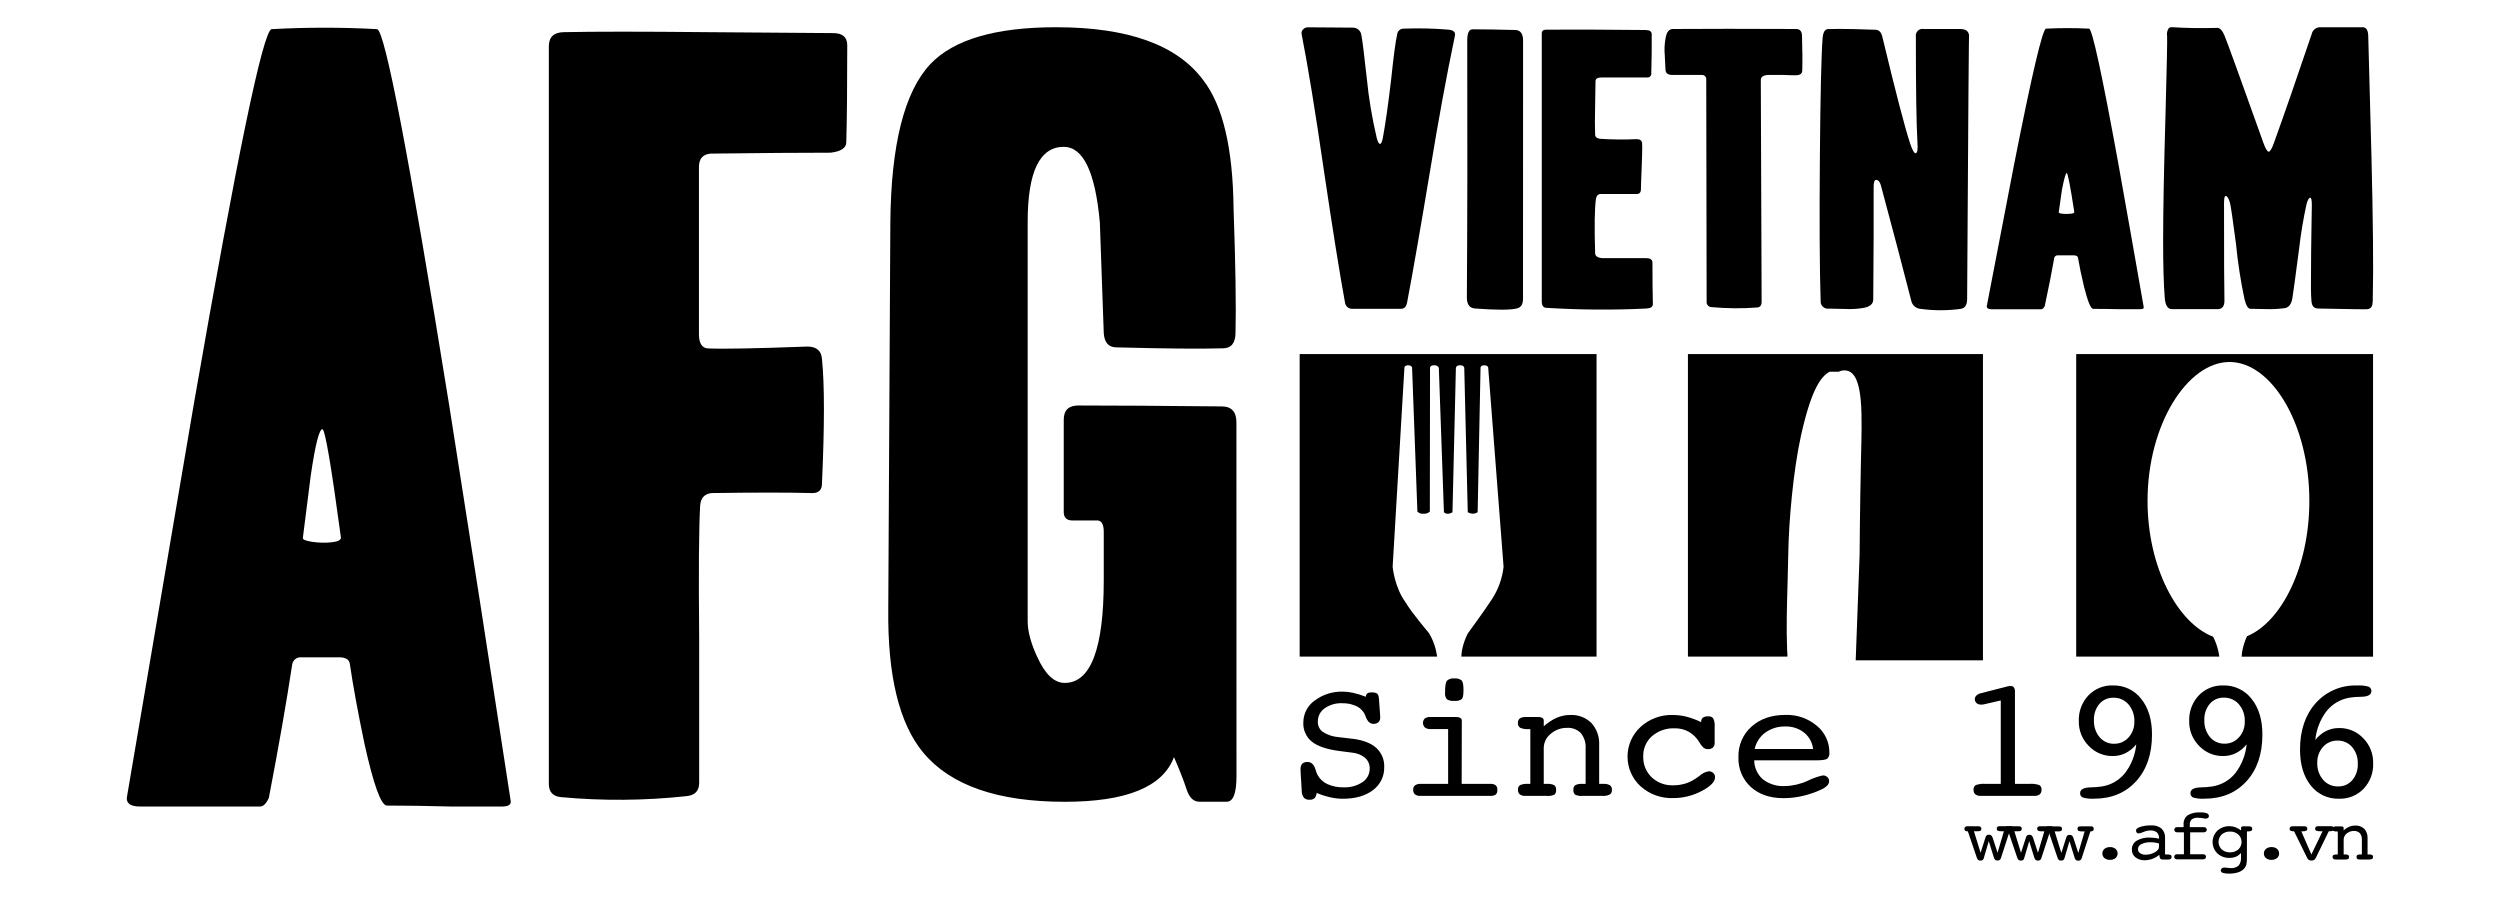 <svg width="276" height="99" viewBox="0 0 276 99" fill="none" xmlns="http://www.w3.org/2000/svg">
<path d="M56.38 88.412C56.45 88.832 56.127 89.04 55.411 89.04H49.826C47.094 88.969 44.724 88.934 42.718 88.934C42.072 88.934 41.245 86.661 40.239 82.114C39.522 78.689 38.983 75.751 38.623 73.299C38.553 72.809 38.156 72.566 37.439 72.566H33.225C33.002 72.554 32.783 72.623 32.607 72.76C32.431 72.897 32.31 73.094 32.266 73.313C31.62 77.563 30.758 82.487 29.681 88.084C29.393 88.719 29.07 89.04 28.712 89.04H15.454C14.307 89.04 13.838 88.619 14.049 87.777C16.486 73.475 18.927 59.136 21.372 44.759C26.186 17.136 29.06 3.289 29.994 3.218C33.868 3.006 37.751 3.006 41.626 3.218C42.485 3.289 45.141 17.138 49.595 44.766C51.892 59.315 54.153 73.863 56.38 88.412ZM37.639 59.35C36.565 51.374 35.883 47.386 35.596 47.386C35.235 47.386 34.804 49.1 34.303 52.527C34.015 54.77 33.727 57.044 33.439 59.35C33.369 59.558 33.71 59.703 34.465 59.819C35.162 59.924 35.87 59.942 36.572 59.872C37.281 59.805 37.639 59.629 37.639 59.35Z" fill="black"/>
<path d="M93.537 4.999C93.537 9.7 93.501 13.267 93.429 15.7C93.429 16.333 92.854 16.718 91.704 16.857C88.473 16.857 84.057 16.891 78.457 16.959C77.595 17.03 77.164 17.52 77.164 18.43V36.896C77.164 37.942 77.524 38.466 78.242 38.468C79.823 38.539 83.452 38.47 89.13 38.26C90.134 38.26 90.675 38.715 90.745 39.625C91.033 42.422 91.033 47.006 90.745 53.377C90.745 54.082 90.394 54.435 89.692 54.435C87.058 54.364 83.354 54.364 78.58 54.435C77.793 54.505 77.368 54.96 77.298 55.799C77.155 58.246 77.119 63.108 77.189 70.383V86.434C77.189 87.344 76.69 87.834 75.693 87.904C71.141 88.391 66.554 88.426 61.996 88.01C61.059 87.939 60.591 87.449 60.591 86.54V5.122C60.591 4.064 61.163 3.549 62.315 3.549C65.617 3.479 70.822 3.479 77.93 3.549L91.932 3.655C92.997 3.638 93.537 4.092 93.537 4.999Z" fill="black"/>
<path d="M136.508 85.69C136.508 87.571 136.149 88.511 135.433 88.511H132.416C131.77 88.511 131.302 88.067 131.011 87.178C130.723 86.286 130.26 85.091 129.607 83.581C128.384 86.872 124.363 88.518 117.543 88.518C110.146 88.518 104.941 86.709 101.928 83.091C99.27 79.89 97.983 74.6 98.065 67.224L98.293 24.618C98.363 15.991 99.835 10.145 102.708 7.079C105.281 4.364 109.906 3.007 116.584 3.007C124.544 3.007 129.966 4.959 132.848 8.863C135 11.654 136.112 16.362 136.185 22.989C136.402 29.195 136.475 33.762 136.402 36.691C136.402 37.876 135.932 38.454 134.998 38.454C132.483 38.525 128.57 38.49 123.26 38.349C122.396 38.349 121.929 37.83 121.855 36.783C121.708 32.679 121.564 28.606 121.423 24.565C120.922 18.999 119.594 16.214 117.437 16.212C114.782 16.212 113.455 18.97 113.455 24.488V68.592C113.455 69.709 113.814 71.036 114.533 72.573C115.392 74.454 116.396 75.394 117.546 75.394C120.417 75.394 121.853 71.617 121.855 64.064V58.719C121.855 57.809 121.567 57.39 120.991 57.46H118.407C117.76 57.46 117.437 57.146 117.437 56.515V46.339C117.437 45.281 117.978 44.766 119.056 44.766C122.861 44.766 128.137 44.8 134.885 44.868C135.963 44.868 136.501 45.464 136.501 46.632L136.508 85.69Z" fill="black"/>
<path d="M145.354 87.537C145.349 87.755 145.268 87.963 145.126 88.126C144.965 88.25 144.763 88.309 144.561 88.292C144.447 88.301 144.333 88.285 144.226 88.245C144.119 88.205 144.022 88.141 143.942 88.059C143.785 87.843 143.703 87.58 143.711 87.312L143.581 85.126V84.953C143.558 84.725 143.623 84.496 143.763 84.315C143.847 84.244 143.944 84.191 144.048 84.158C144.152 84.125 144.262 84.114 144.371 84.124C144.768 84.124 145.056 84.396 145.228 84.935C145.284 85.146 145.359 85.352 145.453 85.549C145.697 85.999 146.082 86.357 146.548 86.568C147.112 86.817 147.724 86.937 148.34 86.921C149.076 86.954 149.804 86.753 150.419 86.346C150.663 86.186 150.863 85.968 151.002 85.712C151.141 85.455 151.215 85.168 151.216 84.875C151.226 84.652 151.187 84.43 151.102 84.223C151.017 84.016 150.888 83.831 150.724 83.68C150.317 83.343 149.817 83.139 149.291 83.095L147.823 82.904C146.457 82.724 145.456 82.382 144.828 81.878C144.516 81.625 144.268 81.301 144.105 80.933C143.941 80.566 143.866 80.165 143.886 79.763C143.887 79.287 144.001 78.819 144.22 78.397C144.439 77.975 144.756 77.613 145.144 77.34C146.044 76.666 147.147 76.32 148.269 76.36C148.657 76.362 149.044 76.409 149.421 76.497C149.887 76.608 150.345 76.75 150.791 76.924C150.788 76.854 150.801 76.784 150.828 76.719C150.856 76.655 150.897 76.597 150.949 76.55C151.092 76.466 151.258 76.43 151.423 76.444C151.632 76.425 151.842 76.468 152.027 76.568C152.143 76.649 152.21 76.843 152.238 77.153L152.375 79.121V79.216C152.381 79.311 152.366 79.406 152.332 79.495C152.299 79.584 152.246 79.664 152.178 79.731C152.023 79.86 151.825 79.925 151.623 79.914C151.272 79.914 151.002 79.681 150.809 79.209C150.744 78.999 150.651 78.8 150.531 78.617C150.296 78.286 149.968 78.033 149.59 77.89C149.143 77.713 148.665 77.627 148.185 77.636C147.491 77.604 146.806 77.802 146.236 78.2C146 78.366 145.809 78.588 145.678 78.845C145.548 79.103 145.482 79.389 145.488 79.678C145.48 79.898 145.527 80.117 145.625 80.315C145.722 80.512 145.867 80.682 146.046 80.81C146.562 81.136 147.149 81.331 147.757 81.377L149.344 81.564C150.496 81.71 151.362 82.045 151.943 82.569C152.234 82.836 152.463 83.164 152.614 83.53C152.765 83.895 152.835 84.29 152.817 84.685C152.831 85.178 152.725 85.666 152.509 86.109C152.293 86.552 151.974 86.936 151.578 87.227C150.749 87.862 149.644 88.18 148.262 88.183C147.789 88.183 147.318 88.128 146.858 88.021C146.343 87.905 145.84 87.743 145.354 87.537Z" fill="black"/>
<path d="M161.369 86.54H164.551C164.754 86.522 164.957 86.577 165.124 86.695C165.189 86.758 165.24 86.835 165.271 86.921C165.303 87.006 165.315 87.098 165.306 87.189C165.318 87.284 165.308 87.382 165.278 87.474C165.249 87.566 165.199 87.65 165.134 87.721C164.942 87.836 164.718 87.887 164.495 87.866H156.807C156.596 87.882 156.385 87.822 156.214 87.696C156.144 87.632 156.09 87.553 156.056 87.465C156.021 87.377 156.007 87.283 156.013 87.189C156.006 87.096 156.021 87.003 156.057 86.918C156.094 86.833 156.15 86.757 156.221 86.698C156.407 86.58 156.626 86.524 156.846 86.54H159.873V80.489H157.931C157.71 80.504 157.491 80.443 157.309 80.316C157.176 80.186 157.1 80.009 157.096 79.823C157.093 79.636 157.163 79.456 157.292 79.322C157.466 79.201 157.677 79.143 157.889 79.16H160.807C160.955 79.152 161.101 79.188 161.229 79.262C161.276 79.292 161.315 79.334 161.342 79.383C161.37 79.432 161.384 79.488 161.383 79.544L161.369 86.54ZM159.536 76.445C159.536 75.767 159.599 75.341 159.729 75.165C159.838 75.06 159.968 74.982 160.111 74.937C160.254 74.891 160.406 74.878 160.555 74.9C160.698 74.882 160.844 74.892 160.984 74.93C161.124 74.968 161.255 75.033 161.369 75.122C161.503 75.27 161.57 75.619 161.57 76.18C161.57 76.741 161.506 77.055 161.383 77.181C161.14 77.346 160.845 77.415 160.555 77.375C160.267 77.41 159.976 77.347 159.729 77.196C159.569 76.98 159.5 76.711 159.536 76.445Z" fill="black"/>
<path d="M168.948 86.54V80.496H168.758C168.442 80.521 168.124 80.47 167.831 80.348C167.745 80.291 167.676 80.212 167.631 80.119C167.587 80.026 167.569 79.922 167.578 79.819C167.569 79.725 167.583 79.629 167.619 79.541C167.656 79.453 167.713 79.376 167.786 79.315C167.989 79.194 168.225 79.14 168.46 79.16H169.865C170.01 79.152 170.154 79.187 170.279 79.262C170.326 79.292 170.365 79.334 170.391 79.383C170.418 79.433 170.431 79.488 170.43 79.544V80.186C170.854 79.796 171.338 79.476 171.863 79.241C172.327 79.038 172.828 78.934 173.335 78.934C173.767 78.91 174.2 78.976 174.606 79.128C175.011 79.281 175.381 79.516 175.691 79.819C175.989 80.15 176.218 80.537 176.365 80.958C176.512 81.379 176.574 81.825 176.548 82.27V86.54H177.019C177.269 86.519 177.519 86.573 177.739 86.695C177.813 86.753 177.872 86.828 177.91 86.914C177.948 87 177.964 87.095 177.957 87.189C177.966 87.288 177.949 87.389 177.909 87.48C177.868 87.572 177.805 87.651 177.725 87.711C177.466 87.837 177.179 87.891 176.892 87.866H174.697C174.418 87.897 174.135 87.848 173.883 87.725C173.815 87.655 173.763 87.57 173.732 87.477C173.701 87.385 173.691 87.286 173.703 87.189C173.692 87.093 173.706 86.996 173.742 86.907C173.779 86.818 173.839 86.74 173.914 86.681C174.159 86.564 174.431 86.515 174.701 86.54H175.052V82.619C175.095 82.011 174.907 81.41 174.525 80.937C174.327 80.735 174.087 80.579 173.823 80.478C173.559 80.378 173.276 80.336 172.994 80.355C172.339 80.348 171.704 80.58 171.206 81.007C170.962 81.198 170.764 81.442 170.63 81.722C170.495 82.001 170.427 82.308 170.43 82.619V86.54H170.781C171.056 86.514 171.333 86.563 171.582 86.681C171.658 86.74 171.717 86.818 171.754 86.907C171.791 86.996 171.804 87.093 171.793 87.189C171.805 87.286 171.795 87.385 171.764 87.477C171.733 87.57 171.682 87.655 171.614 87.725C171.34 87.85 171.038 87.899 170.739 87.866H168.4C168.184 87.882 167.969 87.825 167.789 87.704C167.719 87.639 167.664 87.559 167.628 87.47C167.593 87.38 167.578 87.284 167.585 87.189C167.574 87.09 167.589 86.989 167.631 86.898C167.672 86.807 167.738 86.73 167.821 86.674C168.109 86.56 168.419 86.514 168.727 86.54H168.948Z" fill="black"/>
<path d="M187.812 79.724V79.685C187.804 79.6 187.817 79.514 187.849 79.435C187.882 79.356 187.933 79.286 187.998 79.23C188.172 79.118 188.378 79.066 188.584 79.082C188.689 79.07 188.795 79.085 188.893 79.125C188.99 79.165 189.076 79.229 189.143 79.311C189.275 79.603 189.329 79.924 189.297 80.242V82.005C189.304 82.102 189.291 82.198 189.259 82.289C189.226 82.379 189.174 82.462 189.108 82.531C188.949 82.658 188.748 82.72 188.546 82.704C188.379 82.708 188.217 82.657 188.082 82.559C187.892 82.384 187.732 82.178 187.611 81.949C187.328 81.474 186.931 81.078 186.456 80.796C185.979 80.529 185.439 80.394 184.893 80.405C183.976 80.365 183.078 80.675 182.378 81.272C182.063 81.552 181.813 81.897 181.646 82.285C181.479 82.673 181.4 83.093 181.413 83.515C181.398 83.941 181.473 84.366 181.633 84.761C181.793 85.157 182.034 85.514 182.34 85.81C182.659 86.109 183.035 86.341 183.444 86.493C183.853 86.646 184.288 86.715 184.724 86.699C185.153 86.701 185.58 86.643 185.992 86.526C186.392 86.407 186.773 86.232 187.123 86.004C187.25 85.926 187.418 85.81 187.632 85.651C187.911 85.386 188.264 85.211 188.644 85.151C188.828 85.144 189.007 85.21 189.143 85.334C189.207 85.395 189.258 85.469 189.292 85.551C189.326 85.633 189.342 85.721 189.339 85.81C189.339 86.308 188.844 86.816 187.854 87.333C186.88 87.849 185.794 88.115 184.693 88.109C183.376 88.151 182.093 87.683 181.111 86.801C180.659 86.385 180.299 85.879 180.052 85.316C179.806 84.752 179.679 84.144 179.679 83.529C179.679 82.913 179.806 82.305 180.052 81.742C180.299 81.178 180.659 80.673 181.111 80.257C182.087 79.365 183.37 78.89 184.689 78.934C185.199 78.935 185.706 78.999 186.2 79.125C186.754 79.273 187.294 79.474 187.812 79.724Z" fill="black"/>
<path d="M193.663 83.927C193.665 84.328 193.752 84.725 193.918 85.09C194.085 85.454 194.327 85.779 194.629 86.043C195.324 86.57 196.182 86.832 197.052 86.783C197.926 86.762 198.787 86.562 199.581 86.194C200.107 85.93 200.664 85.733 201.238 85.606C201.42 85.599 201.598 85.663 201.734 85.785C201.797 85.84 201.849 85.908 201.883 85.985C201.918 86.062 201.935 86.145 201.934 86.23C201.931 86.416 201.857 86.594 201.726 86.727C201.533 86.914 201.307 87.063 201.059 87.168C200.403 87.474 199.717 87.71 199.012 87.873C198.321 88.034 197.614 88.116 196.904 88.116C195.399 88.116 194.192 87.704 193.284 86.878C192.833 86.463 192.478 85.953 192.243 85.386C192.008 84.818 191.9 84.206 191.924 83.592C191.903 82.958 192.021 82.327 192.269 81.744C192.518 81.16 192.892 80.639 193.364 80.218C194.324 79.357 195.573 78.927 197.112 78.927C198.378 78.882 199.617 79.312 200.585 80.133C201.017 80.486 201.365 80.932 201.603 81.438C201.841 81.944 201.964 82.497 201.962 83.056C201.979 83.184 201.967 83.313 201.927 83.436C201.887 83.558 201.819 83.669 201.73 83.761C201.572 83.881 201.154 83.941 200.466 83.941H193.652L193.663 83.927ZM193.712 82.693H200.167C200.089 81.984 199.734 81.334 199.18 80.888C198.596 80.423 197.867 80.181 197.122 80.204C196.33 80.178 195.552 80.41 194.903 80.866C194.295 81.309 193.871 81.96 193.712 82.696V82.693Z" fill="black"/>
<path d="M219.02 77.76L218.827 77.788H218.715C218.532 77.797 218.353 77.738 218.212 77.622C218.154 77.571 218.106 77.508 218.073 77.437C218.04 77.367 218.021 77.29 218.019 77.212C218.017 77.133 218.031 77.056 218.06 76.983C218.089 76.911 218.132 76.845 218.188 76.79C218.324 76.664 218.491 76.577 218.672 76.536L221.619 75.782L221.833 75.739C221.905 75.734 221.976 75.734 222.048 75.739C222.107 75.74 222.165 75.755 222.216 75.784C222.268 75.813 222.311 75.855 222.343 75.905C222.423 76.04 222.46 76.196 222.451 76.353V86.54H224.025C224.403 86.508 224.785 86.553 225.145 86.674C225.229 86.729 225.295 86.806 225.337 86.897C225.38 86.988 225.396 87.089 225.384 87.189C225.391 87.283 225.377 87.377 225.343 87.465C225.309 87.553 225.256 87.632 225.187 87.696C225.014 87.822 224.803 87.882 224.59 87.866H218.672C218.461 87.881 218.251 87.821 218.079 87.696C218.01 87.632 217.957 87.553 217.922 87.465C217.888 87.377 217.875 87.283 217.882 87.189C217.87 87.089 217.886 86.989 217.928 86.898C217.969 86.807 218.035 86.73 218.118 86.674C218.479 86.553 218.862 86.507 219.241 86.54H220.885V77.33L219.02 77.76Z" fill="black"/>
<path d="M235.843 82.175C235.522 82.578 235.12 82.909 234.663 83.144C234.226 83.359 233.745 83.469 233.258 83.465C232.761 83.474 232.268 83.38 231.81 83.187C231.352 82.995 230.938 82.709 230.596 82.347C230.238 81.988 229.956 81.559 229.767 81.087C229.579 80.615 229.488 80.109 229.5 79.601C229.482 79.084 229.565 78.569 229.746 78.084C229.927 77.6 230.201 77.157 230.554 76.78C230.902 76.415 231.323 76.128 231.788 75.937C232.254 75.746 232.755 75.656 233.258 75.672C233.86 75.655 234.457 75.78 235.002 76.038C235.546 76.296 236.022 76.679 236.391 77.157C237.184 78.144 237.581 79.46 237.581 81.092C237.581 83.248 236.996 84.967 235.825 86.251C234.655 87.534 233.103 88.176 231.172 88.176C230.759 88.203 230.344 88.158 229.946 88.046C229.85 88.007 229.769 87.939 229.714 87.851C229.66 87.762 229.635 87.659 229.644 87.555C229.644 87.153 230.037 86.942 230.824 86.924C231.239 86.921 231.654 86.886 232.064 86.822C233.066 86.664 233.972 86.135 234.607 85.341C235.306 84.422 235.734 83.326 235.843 82.175ZM235.632 79.65C235.661 78.96 235.429 78.285 234.982 77.76C234.777 77.522 234.522 77.334 234.236 77.207C233.949 77.081 233.638 77.02 233.325 77.03C233.03 77.02 232.737 77.077 232.467 77.196C232.197 77.315 231.957 77.493 231.765 77.718C231.352 78.224 231.141 78.866 231.172 79.519C231.142 80.199 231.365 80.865 231.797 81.388C231.994 81.622 232.24 81.808 232.518 81.933C232.795 82.058 233.098 82.119 233.402 82.111C233.703 82.117 234.002 82.056 234.278 81.935C234.554 81.813 234.8 81.633 235 81.406C235.429 80.925 235.655 80.295 235.632 79.65Z" fill="black"/>
<path d="M248.03 82.175C247.711 82.58 247.308 82.91 246.85 83.144C246.412 83.359 245.931 83.469 245.445 83.465C244.948 83.474 244.455 83.379 243.997 83.187C243.539 82.994 243.125 82.709 242.783 82.347C242.424 81.988 242.143 81.559 241.954 81.087C241.766 80.615 241.675 80.109 241.687 79.601C241.668 79.084 241.751 78.568 241.932 78.084C242.112 77.6 242.387 77.156 242.74 76.78C243.088 76.415 243.508 76.128 243.973 75.937C244.439 75.746 244.939 75.656 245.441 75.672C246.043 75.655 246.641 75.78 247.186 76.038C247.731 76.296 248.208 76.679 248.577 77.157C249.371 78.144 249.768 79.46 249.768 81.092C249.768 83.248 249.183 84.967 248.012 86.251C246.841 87.534 245.289 88.176 243.355 88.176C242.942 88.202 242.528 88.158 242.129 88.046C242.034 88.007 241.953 87.938 241.898 87.85C241.844 87.762 241.819 87.659 241.827 87.555C241.827 87.153 242.221 86.942 243.007 86.924C243.423 86.921 243.837 86.887 244.247 86.822C245.25 86.663 246.158 86.135 246.793 85.341C247.491 84.422 247.919 83.325 248.03 82.175ZM247.822 79.65C247.852 78.957 247.62 78.278 247.173 77.749C246.966 77.512 246.711 77.324 246.423 77.198C246.136 77.072 245.825 77.011 245.511 77.019C245.217 77.009 244.925 77.066 244.655 77.185C244.386 77.304 244.147 77.483 243.956 77.707C243.542 78.213 243.329 78.855 243.359 79.509C243.33 80.188 243.553 80.854 243.984 81.378C244.181 81.611 244.428 81.797 244.706 81.922C244.985 82.048 245.287 82.108 245.592 82.101C245.893 82.106 246.191 82.046 246.467 81.924C246.742 81.802 246.988 81.622 247.187 81.395C247.615 80.918 247.843 80.292 247.822 79.65Z" fill="black"/>
<path d="M255.608 81.695C255.929 81.282 256.335 80.944 256.799 80.704C257.242 80.484 257.73 80.371 258.225 80.376C258.724 80.366 259.22 80.46 259.681 80.653C260.142 80.846 260.557 81.134 260.901 81.497C261.259 81.86 261.541 82.291 261.729 82.766C261.918 83.24 262.009 83.748 261.997 84.258C262.017 84.775 261.935 85.291 261.754 85.776C261.573 86.26 261.297 86.703 260.943 87.079C260.592 87.443 260.169 87.728 259.702 87.918C259.234 88.107 258.732 88.197 258.228 88.179C257.628 88.199 257.031 88.076 256.487 87.82C255.943 87.564 255.467 87.182 255.099 86.705C254.317 85.721 253.925 84.409 253.922 82.77C253.922 80.638 254.501 78.922 255.657 77.622C256.23 76.982 256.936 76.476 257.725 76.139C258.514 75.803 259.366 75.645 260.223 75.676C260.65 75.648 261.078 75.693 261.491 75.806C261.589 75.846 261.672 75.916 261.727 76.006C261.783 76.096 261.808 76.201 261.8 76.307C261.8 76.709 261.41 76.917 260.63 76.928C260.215 76.926 259.801 76.958 259.391 77.023C258.387 77.188 257.48 77.721 256.844 78.518C256.147 79.441 255.719 80.541 255.608 81.695ZM255.826 84.202C255.797 84.889 256.026 85.563 256.469 86.088C256.673 86.327 256.928 86.516 257.215 86.643C257.502 86.77 257.813 86.831 258.126 86.822C258.421 86.83 258.714 86.773 258.984 86.654C259.255 86.535 259.495 86.358 259.689 86.134C260.111 85.632 260.329 84.989 260.3 84.332C260.33 83.653 260.105 82.987 259.668 82.467C259.468 82.236 259.218 82.053 258.938 81.931C258.658 81.809 258.354 81.751 258.049 81.762C257.748 81.756 257.45 81.817 257.175 81.938C256.899 82.06 256.654 82.24 256.455 82.467C256.033 82.944 255.808 83.564 255.826 84.202Z" fill="black"/>
<path d="M160.621 3.955C159.711 8.299 158.802 13.236 157.896 18.765C156.812 25.276 155.962 30.149 155.346 33.384C155.258 33.86 155.037 34.089 154.686 34.089H149.32C149.116 34.104 148.915 34.038 148.759 33.907C148.603 33.775 148.504 33.587 148.484 33.384C147.896 30.175 147.105 25.214 146.11 18.5C145.201 12.242 144.396 7.32 143.693 3.733C143.679 3.642 143.688 3.55 143.718 3.464C143.749 3.377 143.801 3.3 143.869 3.239C143.936 3.167 144.018 3.109 144.108 3.07C144.199 3.031 144.297 3.012 144.396 3.014C145.683 3.014 147.34 3.026 149.365 3.052C149.589 3.049 149.806 3.128 149.976 3.274C150.146 3.42 150.257 3.623 150.289 3.846C150.378 4.198 150.576 5.764 150.882 8.542C151.103 10.812 151.477 13.063 152.003 15.281C152.119 15.686 152.238 15.887 152.354 15.887C152.47 15.887 152.575 15.672 152.663 15.246C152.953 13.68 153.261 11.508 153.587 8.729C153.851 6.209 154.071 4.564 154.247 3.793C154.266 3.611 154.354 3.443 154.494 3.325C154.633 3.207 154.813 3.149 154.995 3.162C156.635 3.099 158.277 3.136 159.912 3.274C160.477 3.327 160.709 3.553 160.621 3.955Z" fill="black"/>
<path d="M168.141 33C168.141 33.606 167.905 33.959 167.438 34.057C166.736 34.234 165.196 34.234 162.82 34.057C162.233 34.005 161.942 33.603 161.942 32.844C161.998 24.311 162.012 14.819 161.984 4.368C161.983 4.138 162.012 3.909 162.072 3.687C162.165 3.386 162.329 3.236 162.564 3.236C163.823 3.236 165.421 3.262 167.357 3.313C167.856 3.363 168.12 3.715 168.148 4.371L168.141 33Z" fill="black"/>
<path d="M182.477 33.567C182.477 33.871 182.241 34.036 181.774 34.061C178.083 34.241 174.385 34.215 170.697 33.983C170.374 33.96 170.212 33.725 170.212 33.278V3.691C170.212 3.416 170.374 3.275 170.694 3.275C172.951 3.249 176.601 3.262 181.644 3.313C182.112 3.313 182.347 3.465 182.347 3.768V5.828C182.316 7.003 182.301 7.754 182.301 8.081C182.309 8.146 182.302 8.212 182.281 8.274C182.26 8.335 182.224 8.392 182.178 8.437C182.131 8.483 182.074 8.517 182.012 8.538C181.95 8.558 181.884 8.563 181.82 8.553H176.801C176.362 8.553 176.144 8.691 176.144 8.969C176.144 9.096 176.13 9.992 176.102 11.656C176.069 13.067 176.069 14.124 176.102 14.83C176.102 15.108 176.274 15.274 176.625 15.323C177.975 15.412 179.328 15.425 180.678 15.362C181.058 15.362 181.261 15.514 181.289 15.817C181.318 16.272 181.289 17.115 181.247 18.352C181.186 19.791 181.157 20.637 181.159 20.891C181.159 21.244 180.998 21.42 180.675 21.42H176.717C176.422 21.42 176.246 21.607 176.19 21.981C176.042 23.031 176.013 25.018 176.102 27.94C176.102 28.264 176.366 28.451 176.892 28.5H181.728C182.199 28.5 182.431 28.666 182.431 28.994C182.433 31.034 182.448 32.559 182.477 33.567Z" fill="black"/>
<path d="M198.969 7.781C198.969 8.134 198.72 8.31 198.221 8.31C198.014 8.31 197.575 8.31 196.901 8.275H195.317C194.702 8.275 194.393 8.461 194.393 8.842L194.484 33.303C194.484 33.708 194.323 33.92 194 33.948C192.33 34.073 190.652 34.06 188.985 33.909C188.903 33.912 188.821 33.896 188.746 33.864C188.67 33.831 188.603 33.782 188.549 33.721C188.494 33.659 188.453 33.586 188.43 33.508C188.406 33.429 188.4 33.346 188.412 33.264L188.37 8.804C188.38 8.732 188.373 8.659 188.35 8.59C188.327 8.521 188.289 8.459 188.238 8.408C188.186 8.356 188.124 8.318 188.056 8.295C187.987 8.271 187.915 8.265 187.843 8.275H184.587C184.12 8.25 183.885 8.07 183.885 7.742C183.885 8.022 183.856 7.505 183.797 6.191C183.729 5.521 183.758 4.845 183.885 4.184C184.002 3.528 184.27 3.201 184.689 3.201C188.325 3.175 192.855 3.175 198.277 3.201C198.688 3.201 198.91 3.426 198.938 3.881C198.989 5.447 199 6.747 198.969 7.781Z" fill="black"/>
<path d="M217.393 4.033C217.365 2.721 217.292 12.377 217.172 33C217.172 33.656 216.94 34.022 216.47 34.1C214.996 34.301 213.501 34.301 212.027 34.1C211.8 34.083 211.584 33.998 211.406 33.856C211.228 33.714 211.097 33.521 211.03 33.303C210.06 29.516 208.931 25.225 207.64 20.429C207.525 20.048 207.349 19.861 207.114 19.861C206.938 19.861 206.85 20.126 206.85 20.651V26C206.822 29.016 206.807 31.367 206.805 33.053C206.805 33.557 206.453 33.871 205.705 33.998C205.052 34.107 204.389 34.145 203.728 34.11C202.674 34.082 202.07 34.072 201.926 34.072C201.806 34.092 201.682 34.085 201.564 34.049C201.447 34.014 201.339 33.952 201.249 33.868C201.159 33.784 201.09 33.681 201.047 33.566C201.004 33.45 200.987 33.327 200.999 33.204C200.884 29.678 200.856 24.364 200.915 17.263C200.971 10.387 201.073 6.017 201.22 4.153C201.28 3.55 201.47 3.236 201.793 3.211C202.495 3.185 203.448 3.185 204.652 3.211C206.117 3.261 206.909 3.285 207.026 3.285C207.437 3.285 207.7 3.55 207.816 4.082C209.284 10.194 210.311 14.132 210.896 15.895C211.131 16.575 211.321 16.917 211.469 16.917C211.672 16.917 211.746 16.526 211.686 15.739C211.569 13.692 211.511 9.794 211.511 4.047C211.492 3.929 211.501 3.808 211.538 3.694C211.576 3.581 211.64 3.478 211.726 3.395C211.811 3.312 211.916 3.251 212.03 3.217C212.144 3.183 212.265 3.177 212.382 3.201H216.47C217.084 3.225 217.393 3.504 217.393 4.033Z" fill="black"/>
<path d="M236.667 33.909C236.699 34.061 236.566 34.135 236.274 34.135H233.984C232.87 34.109 231.903 34.097 231.083 34.1C230.821 34.1 230.484 33.277 230.072 31.631C229.777 30.394 229.559 29.332 229.411 28.458C229.383 28.282 229.222 28.19 228.93 28.19H227.185C227.098 28.182 227.011 28.204 226.939 28.254C226.867 28.304 226.815 28.377 226.791 28.461C226.525 29.997 226.173 31.774 225.738 33.793C225.622 34.022 225.489 34.145 225.341 34.145H219.932C219.465 34.145 219.272 33.994 219.36 33.691C220.357 28.519 221.355 23.347 222.352 18.176C224.324 8.19 225.5 3.185 225.882 3.162C227.462 3.084 229.045 3.084 230.63 3.162C230.981 3.188 232.065 8.186 233.882 18.158C234.821 23.41 235.75 28.66 236.667 33.909ZM229.004 23.419C228.562 20.542 228.283 19.103 228.168 19.103C228.053 19.103 227.877 19.721 227.638 20.958C227.522 21.765 227.403 22.587 227.287 23.426C227.259 23.504 227.396 23.56 227.705 23.599C227.99 23.628 228.277 23.628 228.562 23.599C228.857 23.582 229.004 23.523 229.004 23.419Z" fill="black"/>
<path d="M261.955 32.844C261.967 33.111 261.952 33.378 261.909 33.641C261.887 33.77 261.824 33.888 261.729 33.977C261.633 34.067 261.512 34.122 261.382 34.135C261.265 34.158 259.447 34.134 255.928 34.061C255.461 34.061 255.225 33.782 255.183 33.229C255.124 32.573 255.11 31.409 255.138 29.745C255.138 28.635 255.153 27.184 255.183 25.39C255.211 23.674 255.226 22.753 255.226 22.626C255.226 22.093 255.166 21.829 255.05 21.829C254.934 21.829 254.772 22.044 254.657 22.474C254.29 24.13 254.01 25.803 253.817 27.488C253.438 30.401 253.19 32.224 253.073 32.957C252.953 33.592 252.683 33.944 252.258 34.015C251.639 34.102 251.014 34.14 250.389 34.128L248.454 34.093C248.191 34.093 247.97 33.74 247.794 33.035C247.366 31.016 247.052 28.975 246.853 26.921C246.502 24.238 246.281 22.732 246.192 22.4C246.045 21.892 245.887 21.638 245.711 21.638C245.592 21.638 245.532 21.906 245.532 22.439C245.532 28.511 245.547 32.054 245.578 33.07C245.606 33.729 245.388 34.086 244.918 34.128H239.776C239.309 34.128 239.042 33.698 238.986 32.837C238.866 31.347 238.808 29.222 238.81 26.462C238.81 23.298 238.898 18.667 239.074 12.569C239.216 7.33 239.275 4.47 239.249 3.99C239.215 3.787 239.231 3.579 239.295 3.384C239.379 3.105 239.541 2.978 239.776 3.003C241.359 3.104 243.03 3.129 244.791 3.077C245.084 3.077 245.347 3.356 245.581 3.913C245.904 4.696 247.341 8.659 249.891 15.803C250.126 16.434 250.316 16.748 250.463 16.748C250.611 16.748 250.814 16.43 251.036 15.796C252.117 12.803 253.509 8.793 255.211 3.765C255.259 3.536 255.389 3.334 255.575 3.194C255.761 3.054 255.991 2.988 256.223 3.007H260.841C261.252 3.007 261.456 3.359 261.456 4.064C261.575 8.444 261.692 12.822 261.807 17.199C261.987 24.444 262.037 29.659 261.955 32.844Z" fill="black"/>
<path d="M143.482 39.086V72.488H158.665C158.63 72.273 158.581 72.023 158.518 71.744C158.36 71.094 158.105 70.471 157.762 69.897C157.762 69.897 155.775 67.562 155.202 66.536C153.952 64.868 153.748 62.573 153.748 62.573L155.048 40.588C155.048 40.588 155.048 40.327 155.455 40.327C155.862 40.327 155.894 40.588 155.894 40.588L156.481 56.476C156.567 56.565 156.672 56.632 156.788 56.674C156.905 56.715 157.029 56.73 157.151 56.716C157.278 56.727 157.406 56.712 157.527 56.671C157.648 56.631 157.759 56.566 157.854 56.48L157.875 40.612C157.875 40.612 157.875 40.323 158.335 40.323C158.795 40.323 158.848 40.63 158.848 40.63L159.41 56.547C159.465 56.604 159.532 56.649 159.606 56.678C159.68 56.708 159.759 56.722 159.838 56.72C160.023 56.714 160.203 56.654 160.354 56.547L160.73 40.616C160.73 40.616 160.755 40.323 161.197 40.323C161.64 40.323 161.654 40.616 161.654 40.616L162.04 56.547C162.214 56.647 162.409 56.703 162.609 56.709C162.796 56.708 162.977 56.651 163.132 56.547L163.452 40.591C163.452 40.591 163.452 40.33 163.863 40.33C164.274 40.33 164.298 40.591 164.298 40.591L165.995 62.58C165.852 63.837 165.423 65.043 164.741 66.106C163.933 67.354 162.047 69.932 162.047 69.932C161.74 70.528 161.521 71.166 161.397 71.826C161.362 72.058 161.345 72.284 161.331 72.492H176.26V39.086H143.482Z" fill="black"/>
<path d="M229.212 39.086V72.488H245.016C244.992 72.312 244.956 72.136 244.911 71.921C244.788 71.354 244.592 70.807 244.328 70.292C240.415 68.797 237.089 62.654 237.089 55.302C237.089 46.84 241.504 39.964 246.144 39.964C250.783 39.964 254.952 46.829 254.952 55.302C254.952 62.577 251.875 68.666 248.068 70.242C247.809 70.803 247.626 71.396 247.524 72.005C247.503 72.175 247.489 72.337 247.478 72.496H261.983V39.086H229.212Z" fill="black"/>
<path d="M186.347 39.086V72.488H197.332C197.332 72.291 197.332 72.094 197.304 71.892C197.199 69.505 197.273 66.924 197.346 64.428C197.378 63.299 197.41 62.234 197.424 61.201C197.473 57.612 197.972 51.959 198.829 48.091C199.433 45.362 200.089 43.409 200.778 42.287C201.403 41.268 201.979 41.05 202.003 41.043H202.049H202.133H202.154H202.26H202.369H202.411H202.432H202.457H202.478H202.52H202.541H202.565H202.586H202.608H202.65H202.671H202.692H202.727H202.748H202.78H202.822H202.843H202.885H202.906H202.938H202.962H202.983C203.25 40.907 203.552 40.86 203.847 40.909C205.814 41.24 205.554 45.99 205.449 50.821C205.336 55.997 205.301 61.265 205.301 61.265L204.869 72.901H218.918V39.086H186.347Z" fill="black"/>
<path d="M219.561 92.862L219.009 94.741C218.992 94.824 218.946 94.898 218.879 94.949C218.802 94.996 218.713 95.017 218.623 95.009C218.537 95.015 218.452 94.988 218.384 94.935C218.311 94.858 218.258 94.763 218.23 94.66L217.25 91.776H217.211C217.12 91.784 217.029 91.761 216.951 91.712C216.923 91.684 216.901 91.65 216.888 91.612C216.875 91.574 216.87 91.534 216.874 91.494C216.872 91.456 216.878 91.418 216.892 91.382C216.906 91.347 216.927 91.315 216.955 91.289C217.025 91.236 217.113 91.21 217.201 91.219H218.345C218.453 91.207 218.562 91.228 218.658 91.279C218.688 91.305 218.711 91.338 218.725 91.376C218.739 91.413 218.744 91.454 218.739 91.494C218.741 91.551 218.725 91.608 218.693 91.656C218.665 91.698 218.623 91.728 218.574 91.741C218.517 91.755 218.46 91.764 218.402 91.769H218.17H217.921L218.658 94.145L219.209 92.421C219.231 92.338 219.278 92.265 219.343 92.21C219.42 92.166 219.508 92.147 219.596 92.153C219.683 92.148 219.77 92.175 219.838 92.231C219.91 92.306 219.963 92.398 219.993 92.499L220.53 94.145L221.232 91.769H220.944C220.809 91.779 220.674 91.759 220.548 91.709C220.511 91.685 220.482 91.652 220.464 91.613C220.445 91.573 220.438 91.53 220.442 91.487C220.438 91.447 220.443 91.407 220.456 91.37C220.469 91.333 220.491 91.299 220.519 91.272C220.612 91.221 220.717 91.201 220.821 91.212H221.97C222.006 91.208 222.042 91.213 222.076 91.225C222.11 91.237 222.141 91.257 222.167 91.282C222.215 91.339 222.239 91.412 222.233 91.487C222.238 91.525 222.233 91.565 222.219 91.602C222.206 91.638 222.184 91.671 222.156 91.698C222.068 91.75 221.966 91.775 221.865 91.769L220.902 94.734C220.877 94.816 220.828 94.888 220.762 94.942C220.687 94.989 220.6 95.01 220.512 95.002C220.425 95.008 220.338 94.98 220.27 94.925C220.196 94.851 220.143 94.758 220.119 94.657L219.561 92.862Z" fill="black"/>
<path d="M224.025 92.862L223.47 94.741C223.454 94.824 223.409 94.897 223.343 94.949C223.266 94.995 223.177 95.016 223.087 95.009C223 95.014 222.914 94.988 222.845 94.935C222.773 94.857 222.721 94.763 222.694 94.66L221.71 91.776H221.672C221.582 91.784 221.492 91.761 221.415 91.712C221.387 91.684 221.364 91.65 221.35 91.612C221.336 91.574 221.331 91.534 221.335 91.494C221.332 91.456 221.338 91.417 221.353 91.382C221.368 91.346 221.39 91.315 221.419 91.289C221.489 91.236 221.577 91.21 221.665 91.219H222.806C222.914 91.207 223.023 91.228 223.119 91.279C223.149 91.305 223.173 91.338 223.187 91.376C223.202 91.413 223.207 91.454 223.203 91.494C223.204 91.552 223.187 91.609 223.154 91.656C223.14 91.677 223.123 91.696 223.103 91.71C223.082 91.725 223.059 91.735 223.034 91.741C222.979 91.755 222.923 91.764 222.866 91.769H222.634H222.385L223.119 94.145L223.674 92.428C223.694 92.345 223.741 92.271 223.807 92.217C223.884 92.173 223.972 92.154 224.06 92.16C224.146 92.156 224.231 92.183 224.299 92.238C224.373 92.312 224.427 92.404 224.457 92.506L224.991 94.153L225.693 91.776H225.409C225.272 91.786 225.136 91.765 225.008 91.716C224.973 91.691 224.945 91.658 224.927 91.619C224.91 91.58 224.902 91.537 224.906 91.494C224.901 91.454 224.906 91.414 224.919 91.377C224.932 91.34 224.955 91.306 224.984 91.279C225.075 91.228 225.179 91.207 225.282 91.219H226.431C226.467 91.216 226.504 91.22 226.538 91.233C226.573 91.245 226.604 91.264 226.631 91.289C226.678 91.347 226.702 91.42 226.697 91.494C226.701 91.533 226.695 91.572 226.682 91.608C226.669 91.645 226.648 91.678 226.62 91.705C226.532 91.756 226.431 91.781 226.329 91.776L225.363 94.741C225.34 94.823 225.292 94.896 225.226 94.949C225.151 94.995 225.064 95.016 224.977 95.009C224.888 95.016 224.8 94.988 224.731 94.932C224.658 94.857 224.605 94.765 224.58 94.664L224.025 92.862Z" fill="black"/>
<path d="M228.471 92.862L227.92 94.741C227.902 94.824 227.856 94.898 227.79 94.949C227.713 94.996 227.623 95.017 227.533 95.009C227.447 95.015 227.362 94.989 227.294 94.935C227.221 94.858 227.168 94.763 227.14 94.66L226.16 91.776H226.132C226.041 91.784 225.949 91.761 225.872 91.713C225.844 91.687 225.821 91.656 225.805 91.622C225.789 91.587 225.781 91.55 225.781 91.511C225.779 91.474 225.785 91.436 225.799 91.4C225.813 91.365 225.834 91.333 225.861 91.307C225.934 91.254 226.022 91.229 226.111 91.237H227.252C227.36 91.225 227.469 91.246 227.565 91.296C227.594 91.323 227.617 91.357 227.631 91.394C227.645 91.432 227.65 91.472 227.646 91.511C227.648 91.569 227.632 91.626 227.6 91.674C227.572 91.717 227.527 91.747 227.477 91.758C227.422 91.773 227.365 91.782 227.308 91.787H227.077H226.834L227.572 94.163L228.123 92.439C228.145 92.356 228.192 92.282 228.257 92.227C228.334 92.184 228.422 92.164 228.51 92.171C228.597 92.165 228.684 92.193 228.752 92.249C228.824 92.324 228.877 92.416 228.906 92.516L229.444 94.163L230.146 91.787H229.858C229.723 91.797 229.587 91.776 229.461 91.727C229.425 91.703 229.396 91.67 229.378 91.63C229.359 91.591 229.352 91.548 229.356 91.504C229.352 91.465 229.357 91.425 229.37 91.388C229.383 91.351 229.405 91.317 229.433 91.289C229.525 91.239 229.631 91.218 229.735 91.229H230.884C230.92 91.226 230.956 91.231 230.99 91.243C231.024 91.255 231.055 91.275 231.08 91.3C231.129 91.357 231.153 91.43 231.147 91.504C231.151 91.543 231.147 91.583 231.133 91.619C231.12 91.656 231.098 91.689 231.07 91.716C230.981 91.767 230.88 91.792 230.778 91.787L229.816 94.752C229.79 94.834 229.742 94.906 229.676 94.96C229.601 95.006 229.514 95.028 229.426 95.02C229.337 95.026 229.25 94.999 229.18 94.942C229.107 94.869 229.056 94.776 229.033 94.674L228.471 92.862Z" fill="black"/>
<path d="M232.102 94.223C232.1 94.126 232.12 94.03 232.16 93.942C232.2 93.855 232.26 93.777 232.334 93.715C232.507 93.579 232.722 93.509 232.942 93.518C233.162 93.508 233.378 93.577 233.553 93.712C233.626 93.775 233.684 93.854 233.724 93.942C233.764 94.03 233.785 94.126 233.785 94.223C233.785 94.32 233.764 94.416 233.724 94.504C233.684 94.592 233.626 94.671 233.553 94.734C233.378 94.868 233.162 94.937 232.942 94.928C232.723 94.938 232.507 94.869 232.334 94.734C232.259 94.673 232.199 94.594 232.159 94.506C232.119 94.417 232.099 94.32 232.102 94.223Z" fill="black"/>
<path d="M238.392 94.368C238.165 94.56 237.906 94.711 237.627 94.816C237.355 94.918 237.067 94.97 236.777 94.971C236.406 94.989 236.041 94.872 235.748 94.643C235.622 94.54 235.521 94.41 235.453 94.262C235.386 94.114 235.353 93.952 235.358 93.789C235.352 93.596 235.397 93.405 235.488 93.234C235.579 93.064 235.714 92.921 235.878 92.82C236.32 92.562 236.828 92.44 237.339 92.467C237.506 92.467 237.672 92.478 237.838 92.499C238.013 92.518 238.186 92.549 238.357 92.591V92.569C238.368 92.447 238.352 92.324 238.312 92.209C238.271 92.093 238.206 91.988 238.122 91.899C237.914 91.738 237.654 91.66 237.391 91.681C237.134 91.688 236.88 91.745 236.643 91.847C236.472 91.927 236.29 91.983 236.103 92.012C236.063 92.013 236.025 92.005 235.989 91.99C235.953 91.974 235.921 91.95 235.895 91.921C235.84 91.853 235.811 91.768 235.815 91.681C235.815 91.526 235.973 91.392 236.289 91.286C236.68 91.166 237.088 91.111 237.497 91.124C237.907 91.093 238.313 91.219 238.635 91.476C238.771 91.614 238.876 91.78 238.943 91.963C239.01 92.145 239.036 92.34 239.021 92.534V94.332H239.232C239.37 94.32 239.51 94.341 239.639 94.392C239.674 94.415 239.702 94.447 239.72 94.484C239.738 94.521 239.745 94.563 239.741 94.604C239.744 94.644 239.738 94.684 239.722 94.722C239.707 94.759 239.683 94.793 239.653 94.819C239.578 94.871 239.488 94.896 239.397 94.89H238.726C238.654 94.894 238.584 94.87 238.529 94.823C238.474 94.771 238.438 94.703 238.424 94.629L238.392 94.368ZM238.357 93.123C238.208 93.078 238.055 93.044 237.901 93.021C237.756 92.997 237.609 92.985 237.462 92.986C237.099 92.967 236.738 93.037 236.408 93.19C236.299 93.236 236.205 93.313 236.138 93.411C236.071 93.509 236.033 93.625 236.029 93.744C236.028 93.831 236.049 93.918 236.09 93.996C236.132 94.073 236.191 94.139 236.264 94.188C236.443 94.31 236.656 94.37 236.872 94.361C237.224 94.362 237.572 94.273 237.88 94.1C238.189 93.923 238.343 93.74 238.343 93.55L238.357 93.123Z" fill="black"/>
<path d="M243.18 94.308C243.274 94.3 243.368 94.325 243.447 94.378C243.478 94.402 243.504 94.434 243.52 94.47C243.537 94.507 243.544 94.546 243.542 94.586C243.544 94.626 243.537 94.667 243.522 94.704C243.507 94.741 243.483 94.774 243.454 94.801C243.378 94.853 243.288 94.877 243.197 94.872H240.388C240.293 94.878 240.2 94.853 240.121 94.801C240.065 94.745 240.034 94.669 240.034 94.59C240.034 94.51 240.065 94.434 240.121 94.378C240.195 94.325 240.286 94.3 240.377 94.308H241.104V91.889H240.402C240.306 91.895 240.211 91.869 240.131 91.815C240.102 91.787 240.079 91.754 240.063 91.718C240.048 91.681 240.039 91.641 240.039 91.602C240.039 91.561 240.048 91.522 240.063 91.485C240.079 91.449 240.102 91.415 240.131 91.388C240.208 91.335 240.301 91.31 240.395 91.318H241.069V91.05C241.052 90.853 241.083 90.655 241.16 90.474C241.237 90.292 241.358 90.133 241.512 90.009C241.942 89.761 242.438 89.649 242.934 89.689C243.172 89.677 243.411 89.71 243.636 89.787C243.702 89.808 243.759 89.848 243.8 89.903C243.841 89.958 243.864 90.025 243.865 90.094C243.865 90.133 243.857 90.173 243.84 90.208C243.823 90.244 243.798 90.275 243.766 90.299C243.693 90.352 243.604 90.38 243.513 90.376C243.396 90.366 243.278 90.349 243.162 90.327C242.996 90.3 242.828 90.285 242.66 90.281C242.411 90.258 242.162 90.324 241.958 90.468C241.882 90.552 241.824 90.651 241.789 90.758C241.753 90.865 241.74 90.979 241.75 91.092V91.318H243.264C243.358 91.309 243.453 91.334 243.531 91.388C243.563 91.413 243.588 91.445 243.605 91.482C243.621 91.519 243.628 91.559 243.626 91.6C243.628 91.64 243.62 91.68 243.604 91.717C243.587 91.754 243.562 91.786 243.531 91.811C243.457 91.867 243.367 91.894 243.275 91.889H241.793V94.308H243.18Z" fill="black"/>
<path d="M248.058 94.664C248.068 94.926 248.048 95.189 247.998 95.447C247.962 95.596 247.891 95.735 247.791 95.852C247.611 96.059 247.378 96.213 247.117 96.296C246.788 96.404 246.444 96.455 246.098 96.448C245.861 96.458 245.624 96.43 245.396 96.363C245.334 96.347 245.278 96.312 245.237 96.261C245.197 96.211 245.174 96.149 245.171 96.085C245.173 96.043 245.183 96.002 245.202 95.965C245.221 95.928 245.247 95.895 245.28 95.87C245.353 95.809 245.445 95.777 245.54 95.778C245.617 95.778 245.737 95.778 245.891 95.806C246.007 95.824 246.125 95.834 246.242 95.838C246.566 95.869 246.889 95.772 247.141 95.566C247.343 95.305 247.437 94.975 247.405 94.646V94.167C247.253 94.343 247.065 94.483 246.853 94.579C246.622 94.67 246.375 94.715 246.126 94.71C245.637 94.726 245.16 94.549 244.799 94.216C244.631 94.053 244.498 93.859 244.407 93.643C244.316 93.428 244.269 93.196 244.269 92.962C244.269 92.728 244.316 92.497 244.407 92.281C244.498 92.066 244.631 91.871 244.799 91.709C245.164 91.376 245.644 91.198 246.137 91.212C246.356 91.21 246.574 91.249 246.78 91.325C247.007 91.41 247.222 91.529 247.415 91.677V91.391C247.414 91.368 247.418 91.344 247.429 91.322C247.439 91.3 247.455 91.282 247.475 91.268C247.531 91.239 247.594 91.225 247.658 91.229H248.304C248.394 91.223 248.484 91.246 248.56 91.296C248.589 91.322 248.612 91.354 248.627 91.391C248.641 91.427 248.647 91.466 248.645 91.504C248.649 91.547 248.642 91.591 248.623 91.63C248.604 91.669 248.575 91.703 248.539 91.727C248.413 91.779 248.275 91.801 248.139 91.79H248.062L248.058 94.664ZM246.197 91.804C245.862 91.791 245.535 91.904 245.28 92.121C245.168 92.228 245.079 92.357 245.018 92.499C244.957 92.642 244.925 92.795 244.925 92.95C244.925 93.105 244.957 93.258 245.018 93.401C245.079 93.543 245.168 93.672 245.28 93.779C245.534 93.999 245.862 94.113 246.197 94.1C246.531 94.114 246.858 93.999 247.11 93.779C247.223 93.673 247.313 93.546 247.375 93.404C247.437 93.262 247.469 93.109 247.469 92.954C247.469 92.799 247.437 92.645 247.375 92.503C247.313 92.361 247.223 92.234 247.11 92.129C246.858 91.907 246.531 91.791 246.197 91.804Z" fill="black"/>
<path d="M249.933 94.223C249.931 94.126 249.951 94.03 249.991 93.942C250.032 93.855 250.091 93.777 250.165 93.715C250.338 93.579 250.553 93.509 250.773 93.518C250.993 93.508 251.209 93.577 251.384 93.712C251.457 93.775 251.515 93.854 251.555 93.942C251.595 94.03 251.616 94.126 251.616 94.223C251.616 94.32 251.595 94.416 251.555 94.504C251.515 94.592 251.457 94.671 251.384 94.734C251.209 94.868 250.993 94.937 250.773 94.928C250.554 94.938 250.339 94.869 250.165 94.734C250.09 94.673 250.03 94.594 249.99 94.506C249.95 94.417 249.93 94.32 249.933 94.223Z" fill="black"/>
<path d="M253.266 91.776C253.134 91.787 253.001 91.765 252.88 91.712C252.844 91.689 252.815 91.656 252.797 91.618C252.778 91.579 252.771 91.536 252.774 91.494C252.772 91.455 252.778 91.416 252.792 91.38C252.807 91.344 252.83 91.311 252.859 91.286C252.934 91.235 253.025 91.212 253.115 91.219H254.316C254.427 91.206 254.54 91.227 254.639 91.279C254.67 91.305 254.693 91.338 254.708 91.376C254.723 91.413 254.728 91.454 254.724 91.494C254.727 91.537 254.719 91.58 254.699 91.618C254.68 91.657 254.651 91.689 254.615 91.712C254.49 91.765 254.356 91.786 254.221 91.776H254.063L255.177 94.332L256.413 91.769H256.156C256.005 91.779 255.854 91.759 255.71 91.709C255.672 91.687 255.641 91.654 255.62 91.615C255.6 91.575 255.591 91.531 255.595 91.487C255.59 91.447 255.595 91.407 255.609 91.369C255.623 91.332 255.646 91.299 255.675 91.272C255.776 91.221 255.89 91.2 256.002 91.212H257.326C257.416 91.205 257.507 91.229 257.582 91.279C257.611 91.305 257.634 91.337 257.649 91.373C257.663 91.409 257.669 91.448 257.667 91.487C257.67 91.529 257.663 91.572 257.644 91.611C257.626 91.649 257.597 91.682 257.561 91.705C257.44 91.758 257.307 91.779 257.175 91.769H257.098L255.693 94.653C255.647 94.765 255.573 94.864 255.479 94.939C255.384 94.987 255.279 95.009 255.173 95.002C255.074 95.008 254.976 94.986 254.889 94.939C254.797 94.863 254.725 94.764 254.681 94.653L253.266 91.776Z" fill="black"/>
<path d="M258.091 94.332V91.797H258.01C257.874 91.807 257.737 91.786 257.61 91.734C257.573 91.71 257.543 91.677 257.524 91.638C257.505 91.599 257.497 91.555 257.501 91.511C257.498 91.471 257.505 91.431 257.521 91.394C257.537 91.358 257.562 91.325 257.593 91.3C257.681 91.25 257.783 91.228 257.884 91.236H258.495C258.558 91.233 258.62 91.247 258.674 91.279C258.694 91.291 258.711 91.309 258.722 91.33C258.733 91.351 258.738 91.375 258.737 91.398V91.666C258.922 91.503 259.131 91.369 259.356 91.268C259.557 91.184 259.773 91.141 259.991 91.141C260.176 91.128 260.361 91.153 260.536 91.213C260.711 91.274 260.872 91.369 261.01 91.494C261.136 91.632 261.234 91.794 261.298 91.971C261.361 92.148 261.388 92.336 261.379 92.523V94.332H261.582C261.689 94.324 261.796 94.346 261.891 94.396C261.923 94.419 261.949 94.451 261.965 94.487C261.982 94.524 261.989 94.564 261.986 94.604C261.99 94.646 261.983 94.689 261.966 94.728C261.948 94.766 261.922 94.8 261.888 94.826C261.778 94.876 261.657 94.898 261.537 94.889H260.588C260.468 94.902 260.347 94.881 260.237 94.829C260.208 94.8 260.185 94.765 260.172 94.726C260.158 94.687 260.154 94.645 260.16 94.604C260.155 94.564 260.161 94.523 260.176 94.486C260.191 94.449 260.216 94.417 260.248 94.392C260.357 94.34 260.479 94.32 260.599 94.332H260.75V92.686C260.768 92.43 260.687 92.178 260.525 91.98C260.438 91.895 260.333 91.83 260.219 91.788C260.105 91.746 259.983 91.729 259.861 91.737C259.581 91.734 259.309 91.83 259.092 92.008C258.985 92.086 258.897 92.187 258.836 92.305C258.775 92.422 258.742 92.553 258.741 92.686V94.332H258.892C259.012 94.32 259.134 94.34 259.243 94.392C259.275 94.417 259.299 94.449 259.315 94.486C259.33 94.523 259.336 94.564 259.331 94.604C259.337 94.645 259.333 94.687 259.319 94.726C259.306 94.765 259.283 94.8 259.254 94.829C259.136 94.882 259.006 94.903 258.878 94.889H257.866C257.773 94.895 257.681 94.871 257.603 94.819C257.573 94.792 257.549 94.759 257.534 94.722C257.519 94.684 257.512 94.644 257.515 94.604C257.511 94.562 257.518 94.52 257.536 94.482C257.554 94.444 257.582 94.411 257.617 94.389C257.741 94.341 257.874 94.322 258.007 94.332H258.091Z" fill="black"/>
</svg>